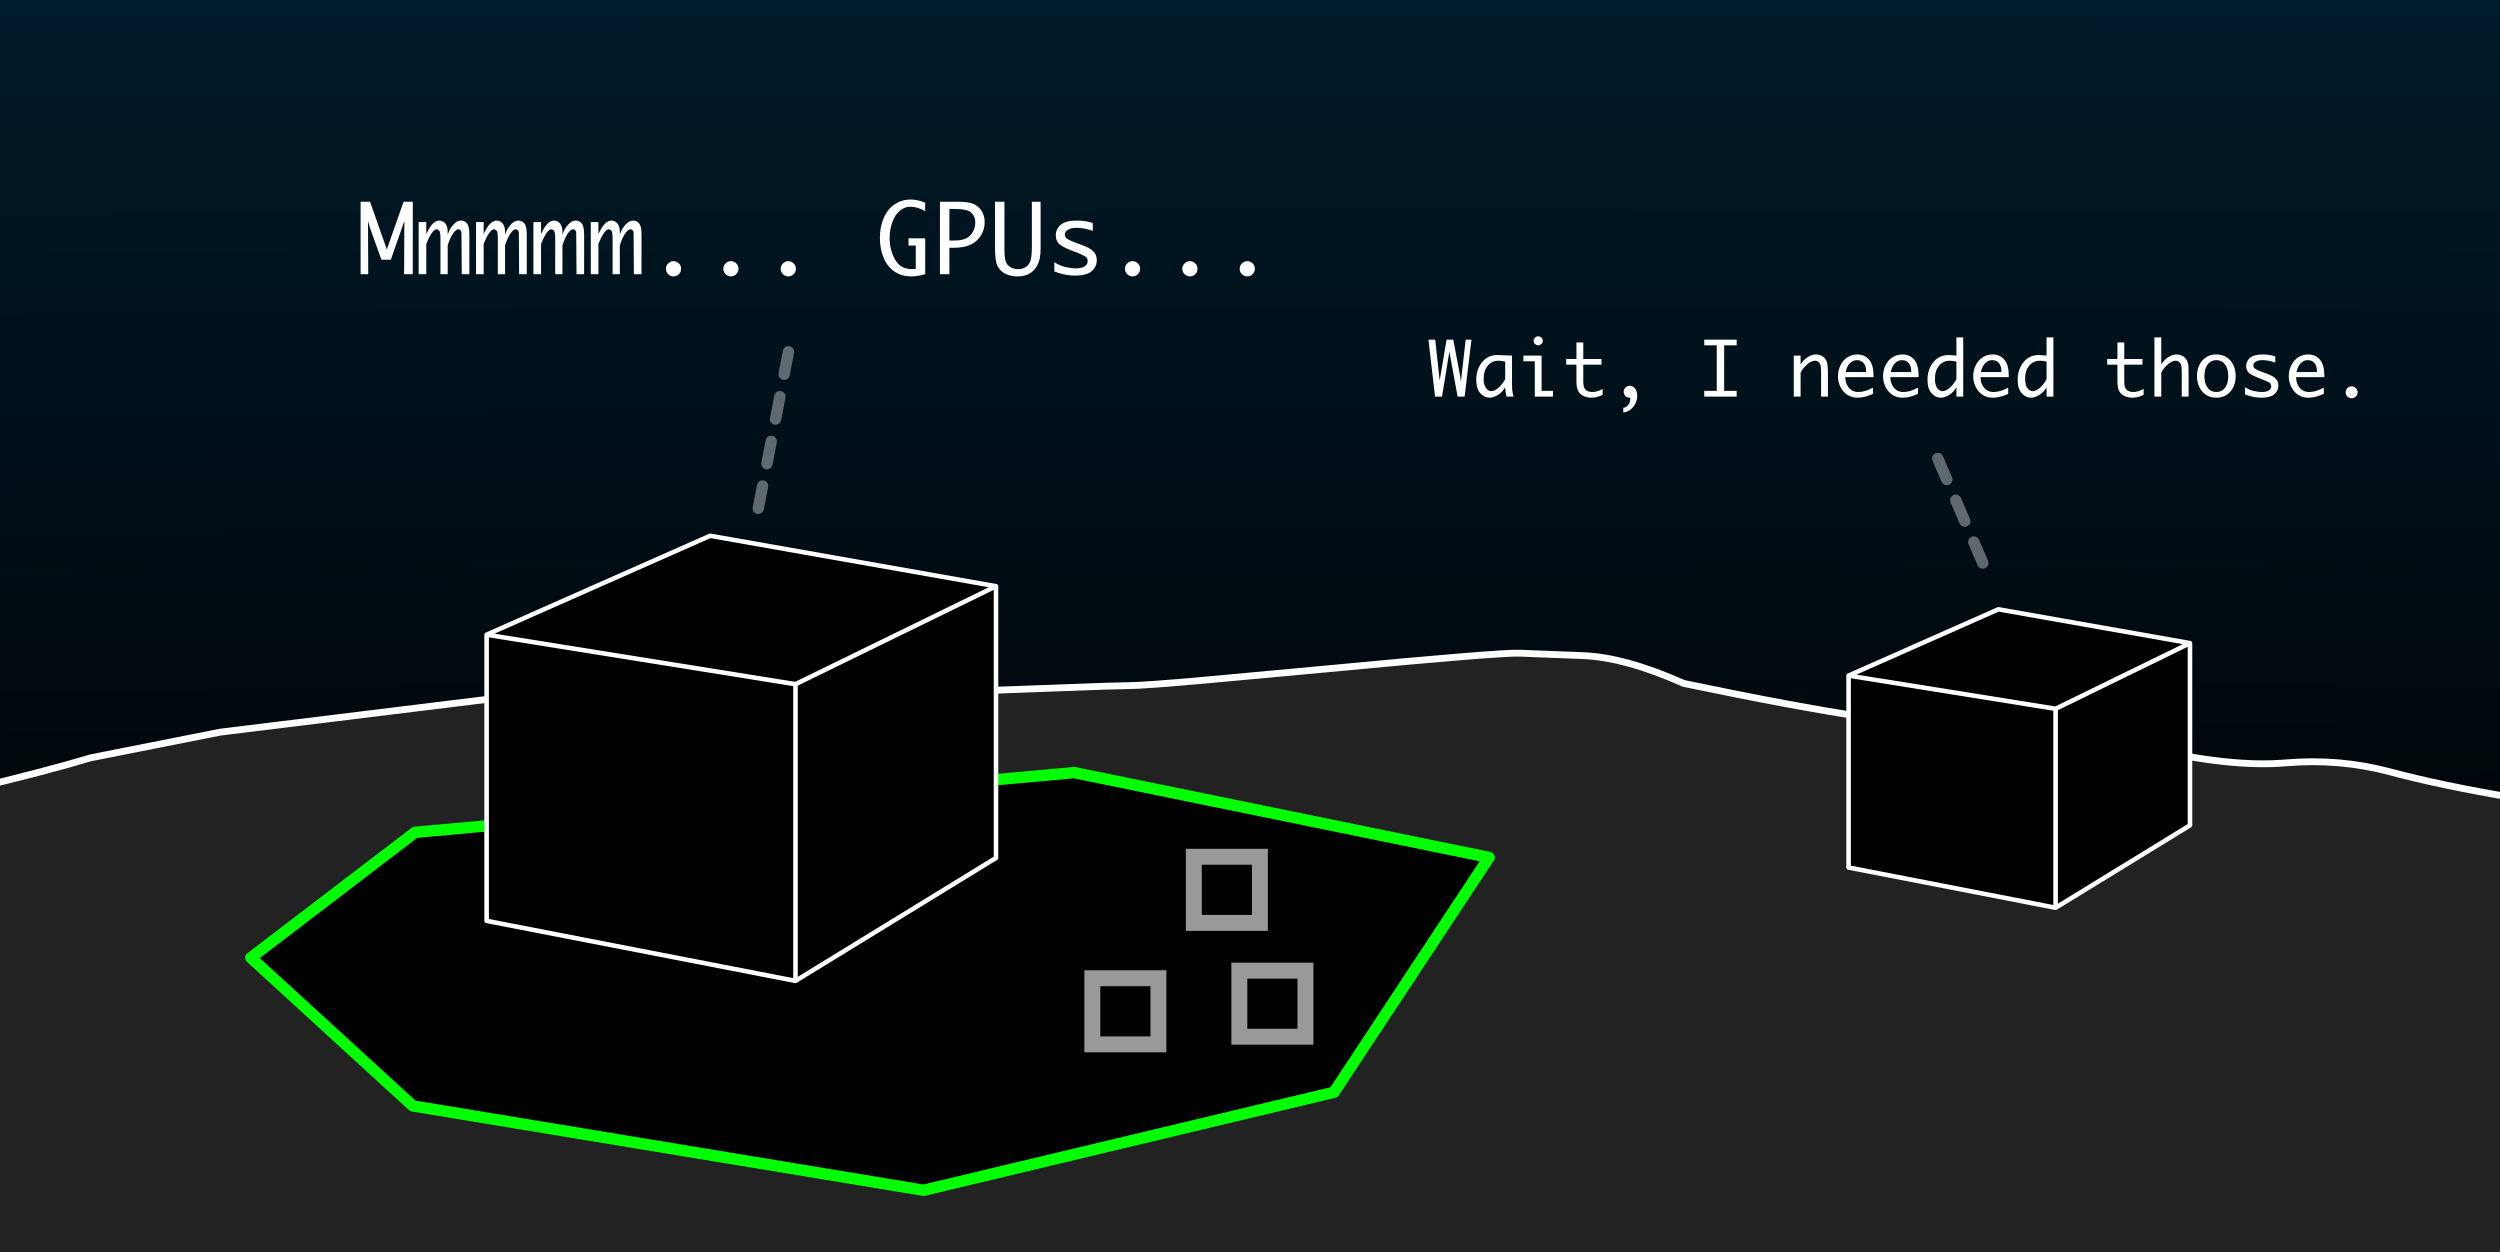 
<svg xmlns="http://www.w3.org/2000/svg" version="1.1" xmlns:xlink="http://www.w3.org/1999/xlink" preserveAspectRatio="none" x="0px" y="0px" width="2196px" height="1100px" viewBox="0 0 2196 1100">
<rect x="0" y="0" width="2196" height="1100" fill="#808080" stroke="none"/>
<defs>
<linearGradient id="Gradient_1" gradientUnits="userSpaceOnUse" x1="1070.55" y1="324.238" x2="1070.55" y2="15.762" spreadMethod="pad">
<stop  offset="0%" stop-color="#000000" stop-opacity="0"/>

<stop  offset="100%" stop-color="#000000"/>
</linearGradient>

<radialGradient id="Gradient_2" gradientUnits="userSpaceOnUse" cx="0" cy="0" r="998.013" fx="0" fy="0" gradientTransform="matrix( 0, 1, -13.456, 0, 1202.1,923.75) " spreadMethod="pad">
<stop  offset="0%" stop-color="#000000"/>

<stop  offset="100%" stop-color="#001D2D"/>
</radialGradient>

<g id="Layer12_0_FILL">
<path fill="url(#Gradient_1)" stroke="none" d="
M 2231.25 678.65
L 2231.25 -9.85 -90.15 -9.85 -90.15 678.65 2231.25 678.65 Z"/>
</g>

<g id="Layer11_0_FILL">
<path fill="url(#Gradient_2)" stroke="none" d="
M -150 -59.7
Q -314.95 -47.6 -467.05 -32 -771.15 -0.8 -706.7 16.95 -551.95 59.5 -554.95 60.05 -556.4 60.25 -557.9 60.6 -611.05 69.9 -663.25 80.05 -966.05 138.65 -1236.6 220.95 -1444.45 284.25 -1626.05 412.85 -1784.6 525.3 -1912.05 679.25 -2022.9 813.25 -2094.6 958.5 -2158.95 1089 -2173.75 1189.35
L 2491.75 1153.3 2539.15 -59.7 -150 -59.7 Z"/>
</g>

<g id="Layer9_0_FILL">
<path fill="#222222" stroke="none" d="
M 2695.15 983.65
Q 2699.8 932.8 2655.4 906.9 2610.9 881.1 2586.55 868.15 2562.4 855.1 2551.3 842.1 2540.2 829.1 2527.05 825.45 2513.9 821.6 2454.2 778.4 2394.6 734.95 2368.5 731.2 2342.2 727.15 2306.85 719.25 2271.3 711.35 2207.8 700.7 2144.15 689.95 2099.7 678.05 2055.1 666.05 2007.3 670.15 1959.25 674.25 1884.6 656.8 1809.8 639.2 1740.65 640 1671.55 640.65 1478.95 600.3 1426.65 576.95 1389.1 575.85 1366.5 575.1 1335.15 573.75 1318.75 572.95 1166 587.5 1084.95 595.1 1057.05 597.55 1004.25 602.25 991.55 602.25 982.05 602.25 928.8 604.3 862.1 606.85 823.25 607.95 674.85 612.15 633.7 605.05 591.75 598 531.55 602.25 501.45 604.4 479.65 607.95
L 193.35 643.15 79.55 665.7
Q 62.05 671.05 33.6 678.5 -23.2 693.45 -77.55 703.95 -103.25 708.8 -150.3 714.35 -204.2 720.7 -223.25 723.75 -321.5 739.3 -351.85 748.6 -369.35 754 -444.3 788.05 -467.55 798.55 -480.95 842.1 -491.25 875.55 -495.1 925.2 -498.1 963.85 -460.35 998.25 -426.7 1029 -353.95 1062.15 -291.2 1090.65 -216.4 1107.75 -211.8 1108.85 -207.2 1109.85 -131.95 1126.35 -38.4 1132.65 29.6 1137.45 124.95 1152.5 210.8 1165.95 223.05 1165.95 257.4 1165.95 311.9 1175.8 388.3 1189.55 484.7 1219.85 572.3 1247.4 670.4 1239.5 683.3 1238.55 741.6 1231.55 779.6 1226.95 800.3 1228.05 872.7 1232.3 921 1230.75 998.4 1228.05 1070 1211.55 1137.2 1196.1 1312.35 1200.2 1401.15 1202.25 1489.25 1207.45 1493.55 1207.45 1529.65 1201.25 1574.55 1193.7 1607.7 1189.7 1726.4 1175.45 1800.75 1190.8 1875.9 1206.35 1993.3 1173.05 2051.8 1156.55 2101.75 1150.25
L 2171.15 1150.25
Q 2252.2 1164.85 2278.15 1170.05 2295.3 1173.4 2358.5 1161.55 2427.9 1148.2 2494.5 1126 2521.15 1117.15 2543.95 1107.75 2590.55 1088.7 2640.5 1061.65 2690.4 1034.55 2695.15 983.65 Z"/>
</g>

<g id="Layer8_0_FILL">
<path fill="#000000" stroke="none" d="
M 220.35 841.25
L 362.6 971.45 811.25 1045.55 1171.75 959.45 1307.95 753.15 943.45 678.65 364.6 731.1 220.35 841.25 Z"/>
</g>

<g id="Layer7_0_FILL">
<path fill="#000000" stroke="none" d="
M 1117.05 749.65
L 908.95 716.3 908.95 909.1 1117.05 949.55 1117.05 749.65
M 1252.15 683.65
L 1117.05 749.65 1117.05 949.55 1252.15 866.7 1252.15 683.65
M 1252.15 683.65
L 1059.55 649.65 908.95 716.3 1117.05 749.65 1252.15 683.65 Z"/>
</g>

<g id="Layer7_1_FILL">
<path fill="#000000" stroke="none" d="
M 1117.5 750
L 909.4 716.65 909.4 909.55 1117.5 950 1117.5 750
M 1252.6 684
L 1117.5 750 1117.5 950 1252.6 867.15 1252.6 684
M 1117.5 750
L 1252.6 684 1060 650 909.4 716.65 1117.5 750 Z"/>
</g>

<g id="Layer4_0_STROKES_1_FILL">
<path fill="#FFFFFF" fill-opacity="0.376" stroke="none" d="
M 667.05 422.75
Q 665.339 423.935 664.95 425.95
L 661.15 445.55
Q 660.76 447.582 661.9 449.3 663.082 451.012 665.1 451.4 667.129 451.791 668.85 450.6 670.561 449.465 670.95 447.45
L 674.75 427.85
Q 675.14 425.818 673.95 424.1 672.818 422.388 670.8 422 668.771 421.609 667.05 422.75
M 674.65 383.55
Q 672.939 384.735 672.55 386.75
L 668.75 406.35
Q 668.36 408.382 669.5 410.1 670.682 411.812 672.7 412.2 674.729 412.591 676.45 411.4 678.161 410.265 678.55 408.25
L 682.35 388.65
Q 682.74 386.618 681.55 384.9 680.418 383.188 678.4 382.8 676.371 382.409 674.65 383.55
M 686 343.55
Q 683.97 343.159 682.25 344.3 680.54 345.483 680.15 347.5
L 676.35 367.15
Q 675.961 369.181 677.1 370.9 678.282 372.612 680.3 373 682.33 373.391 684.05 372.2 685.76 371.067 686.15 369.05
L 689.95 349.4
Q 690.339 347.369 689.15 345.65 688.018 343.938 686 343.55
M 693.55 304.15
Q 691.52 303.759 689.8 304.9 688.09 306.083 687.7 308.1
L 683.9 327.8
Q 683.511 329.831 684.65 331.55 685.832 333.262 687.85 333.65 689.88 334.041 691.6 332.85 693.31 331.717 693.7 329.7
L 697.5 310
Q 697.889 307.969 696.7 306.25 695.568 304.538 693.55 304.15
M 1729.15 474.3
Q 1728.38 476.21 1729.2 478.1
L 1737.1 496.5
Q 1737.927 498.421 1739.85 499.2 1741.755 499.971 1743.65 499.15 1745.566 498.324 1746.35 496.4 1747.12 494.49 1746.3 492.55
L 1738.4 474.15
Q 1737.573 472.279 1735.65 471.5 1733.746 470.729 1731.85 471.55 1729.934 472.376 1729.15 474.3
M 1713.3 437.6
Q 1712.544 439.545 1713.35 441.45
L 1721.3 459.75
Q 1722.158 461.642 1724.05 462.4 1725.998 463.158 1727.9 462.3 1729.796 461.494 1730.55 459.55 1731.306 457.655 1730.45 455.75
L 1722.5 437.45
Q 1721.692 435.558 1719.75 434.8 1717.852 434.042 1715.95 434.85 1714.054 435.706 1713.3 437.6
M 1714.65 419.15
L 1706.75 400.75
Q 1705.923 398.879 1704 398.1 1702.096 397.329 1700.2 398.15 1698.284 398.976 1697.5 400.9 1696.73 402.81 1697.55 404.7
L 1705.45 423.1
Q 1706.277 425.021 1708.2 425.8 1710.105 426.571 1712 425.75 1713.916 424.924 1714.7 423 1715.47 421.09 1714.65 419.15 Z"/>
</g>

<g id="Layer2_0_FILL">
<path fill="#FFFFFF" stroke="none" d="
M 959.9 195.9
Q 953.35 193.75 946 193.75 936.15 193.75 931.8 197.4 927.4 201.05 927.4 206.75 927.4 210.75 929.65 213.55 931.9 216.35 940.4 219.7
L 948.35 222.85
Q 953.05 224.75 954.25 226.1 955.45 227.4 955.45 229.25 955.45 232.05 952.9 233.9 950.35 235.75 944.55 235.75 941 235.75 935.85 234.55 930.75 233.35 926.15 230.35
L 926.15 238.45
Q 935.4 242.1 944.2 242.1 954.25 242.1 958.85 238.3 963.4 234.45 963.4 228.5 963.4 223.95 960.5 220.9 957.7 217.9 950.55 215.3
L 945.4 213.4
Q 940.1 211.5 937.75 210 935.35 208.55 935.35 206.05 935.35 203.55 938.1 201.85 940.8 200.1 945.65 200.1 952.35 200.1 959.9 202.85
L 959.9 195.9
M 882.3 177.2
L 874 177.2 874 217.9
Q 874 229.5 876.35 233.9 878.7 238.35 883.25 240.55 887.8 242.8 893.8 242.8 900.25 242.8 904.5 240.25 908.75 237.7 911.4 232.7 914.05 227.65 914.05 218.75
L 914.05 177.2 906.4 177.2 906.4 215.75
Q 906.4 225.75 905.05 229.4 903.65 233 900.8 234.75 897.9 236.4 894.25 236.4 890.75 236.4 887.9 234.85 885.05 233.25 883.65 230.25 882.3 227.25 882.3 219
L 882.3 177.2
M 841.5 177.2
L 825.65 177.2 825.65 240.85 833.95 240.85 833.95 217.65 837.3 217.65
Q 847.1 217.65 852.85 214.8 858.55 211.95 861.75 206.65 864.95 201.35 864.95 195.25 864.95 190.05 862.6 185.8 860.2 181.6 855.75 179.4 851.25 177.2 841.5 177.2
M 833.95 183.55
L 838.9 183.55
Q 849.5 183.55 853.1 186.75 856.7 189.95 856.7 195.45 856.7 199.85 854.65 203.55 852.65 207.3 848.9 209.25 845.2 211.3 837.5 211.3
L 833.95 211.3 833.95 183.55
M 999.55 240.8
Q 1001.5 238.85 1001.5 236.1 1001.5 233.3 999.55 231.4 997.55 229.4 994.85 229.4 992.15 229.4 990.15 231.4 988.15 233.3 988.15 236.1 988.15 238.85 990.1 240.8 992.1 242.8 994.85 242.8 997.6 242.8 999.55 240.8
M 1049.95 240.8
Q 1051.9 238.85 1051.9 236.1 1051.9 233.3 1049.95 231.4 1047.95 229.4 1045.25 229.4 1042.55 229.4 1040.55 231.4 1038.55 233.3 1038.55 236.1 1038.55 238.85 1040.5 240.8 1042.5 242.8 1045.25 242.8 1048 242.8 1049.95 240.8
M 1100.35 240.8
Q 1102.3 238.85 1102.3 236.1 1102.3 233.3 1100.35 231.4 1098.35 229.4 1095.65 229.4 1092.95 229.4 1090.95 231.4 1088.95 233.3 1088.95 236.1 1088.95 238.85 1090.9 240.8 1092.9 242.8 1095.65 242.8 1098.4 242.8 1100.35 240.8
M 812.65 185.5
L 812.65 177.95
Q 805.5 175.25 799.85 175.25 792.35 175.25 786.05 179.35 779.8 183.4 776.35 191.25 772.9 199.15 772.9 209 772.9 219.05 776.4 227 779.95 234.9 786.2 238.85 792.35 242.8 800.35 242.8 805.95 242.8 812.7 240.8
L 812.7 209.35 798.05 209.35 798.05 215.7 804.4 215.7 804.4 236.2 801.05 236.4
Q 790.9 236.4 786.2 227.95 781.45 219.45 781.45 209.1 781.45 201.35 783.95 194.85 786.45 188.35 790.55 185 794.6 181.6 799.5 181.6 806.05 181.6 812.65 185.5
M 596.35 240.8
Q 598.3 238.85 598.3 236.1 598.3 233.3 596.35 231.4 594.35 229.4 591.65 229.4 588.95 229.4 586.95 231.4 584.95 233.3 584.95 236.1 584.95 238.85 586.9 240.8 588.9 242.8 591.65 242.8 594.4 242.8 596.35 240.8
M 646.75 231.4
Q 644.75 229.4 642.05 229.4 639.35 229.4 637.35 231.4 635.35 233.3 635.35 236.1 635.35 238.85 637.3 240.8 639.3 242.8 642.05 242.8 644.8 242.8 646.75 240.8 648.7 238.85 648.7 236.1 648.7 233.3 646.75 231.4
M 441.6 196.4
Q 439.55 193.75 436.25 193.75 433.45 193.75 430.75 196.3 428 198.85 424.85 205.55
L 424.85 195.05 418.15 195.05 418.15 240.85 424.85 240.85 424.85 214.4
Q 427 208.7 429.45 205.05 431.85 201.4 433.95 201.4 434.9 201.4 436.1 202.45 437.3 203.55 437.3 209.6
L 437.3 240.85 443.65 240.85 443.65 215.45
Q 446.2 207.9 448.65 204.65 451.05 201.4 453.2 201.4 454.05 201.4 454.8 202.15 455.55 202.85 455.75 204.3
L 456 240.85 462.7 240.85 462.7 206.25
Q 462.7 198.75 460.6 196.25 458.5 193.75 455.55 193.75 452.9 193.75 450.85 195.3 448.8 196.85 446.9 199.45 445 202.05 443.65 206.25
L 443.65 203.75
Q 443.65 198.95 441.6 196.4
M 391.2 196.4
Q 389.15 193.75 385.85 193.75 383.05 193.75 380.35 196.3 377.6 198.85 374.45 205.55
L 374.45 195.05 367.75 195.05 367.75 240.85 374.45 240.85 374.45 214.4
Q 376.6 208.7 379.05 205.05 381.45 201.4 383.55 201.4 384.5 201.4 385.7 202.45 386.9 203.55 386.9 209.6
L 386.9 240.85 393.25 240.85 393.25 215.45
Q 395.8 207.9 398.25 204.65 400.65 201.4 402.8 201.4 403.65 201.4 404.4 202.15 405.15 202.85 405.35 204.3
L 405.6 240.85 412.3 240.85 412.3 206.25
Q 412.3 198.75 410.2 196.25 408.1 193.75 405.15 193.75 402.5 193.75 400.45 195.3 398.4 196.85 396.5 199.45 394.6 202.05 393.25 206.25
L 393.25 203.75
Q 393.25 198.95 391.2 196.4
M 354.95 194.7
L 355.2 194.7 354.95 240.85 362.6 240.85 362.6 177.2 354.5 177.2 339.8 219.1 325.05 177.2 316.75 177.2 316.75 240.85 323.45 240.85 323.25 194.7 323.45 194.7 325.05 200.3 335.05 228.15 343.3 228.15 354.95 194.7
M 525.65 195.05
L 518.95 195.05 518.95 240.85 525.65 240.85 525.65 214.4
Q 527.8 208.7 530.25 205.05 532.65 201.4 534.75 201.4 535.7 201.4 536.9 202.45 538.1 203.55 538.1 209.6
L 538.1 240.85 544.45 240.85 544.45 215.45
Q 547 207.9 549.45 204.65 551.85 201.4 554 201.4 554.85 201.4 555.6 202.15 556.35 202.85 556.55 204.3
L 556.8 240.85 563.5 240.85 563.5 206.25
Q 563.5 198.75 561.4 196.25 559.3 193.75 556.35 193.75 553.7 193.75 551.65 195.3 549.6 196.85 547.7 199.45 545.8 202.05 544.45 206.25
L 544.45 203.75
Q 544.45 198.95 542.4 196.4 540.35 193.75 537.05 193.75 534.25 193.75 531.55 196.3 528.8 198.85 525.65 205.55
L 525.65 195.05
M 511 196.25
Q 508.9 193.75 505.95 193.75 503.3 193.75 501.25 195.3 499.2 196.85 497.3 199.45 495.4 202.05 494.05 206.25
L 494.05 203.75
Q 494.05 198.95 492 196.4 489.95 193.75 486.65 193.75 483.85 193.75 481.15 196.3 478.4 198.85 475.25 205.55
L 475.25 195.05 468.55 195.05 468.55 240.85 475.25 240.85 475.25 214.4
Q 477.4 208.7 479.85 205.05 482.25 201.4 484.35 201.4 485.3 201.4 486.5 202.45 487.7 203.55 487.7 209.6
L 487.7 240.85 494.05 240.85 494.05 215.45
Q 496.6 207.9 499.05 204.65 501.45 201.4 503.6 201.4 504.45 201.4 505.2 202.15 505.95 202.85 506.15 204.3
L 506.4 240.85 513.1 240.85 513.1 206.25
Q 513.1 198.75 511 196.25
M 697.15 240.8
Q 699.1 238.85 699.1 236.1 699.1 233.3 697.15 231.4 695.15 229.4 692.45 229.4 689.75 229.4 687.75 231.4 685.75 233.3 685.75 236.1 685.75 238.85 687.7 240.8 689.7 242.8 692.45 242.8 695.2 242.8 697.15 240.8
M 1292.55 298.35
L 1287.45 298.35 1283.3 334.85 1283.15 334.85 1282.55 330 1276.55 298.35 1270.65 298.35 1264.7 333.85 1264.55 333.85 1260.7 298.35 1254.75 298.35 1260.55 348.35 1266.65 348.35 1273.05 309.35 1273.2 309.35 1280.35 348.35 1286.5 348.35 1292.55 298.35
M 1604.6 317.5
Q 1603.55 314.75 1600.95 313.05 1598.35 311.35 1595.15 311.35 1591.5 311.35 1587.85 313.7 1584.2 316.05 1581.65 320.2
L 1581.65 312.35 1575.65 312.35 1575.65 348.35 1581.65 348.35 1581.65 327.35
Q 1584 322.85 1587.65 319.85 1591.25 316.85 1594.4 316.85 1596 316.85 1597.35 317.95 1598.65 319 1599.15 320.65 1599.65 322.3 1599.65 327.5
L 1599.65 348.35 1605.65 348.35 1605.65 328.25
Q 1605.65 320.2 1604.6 317.5
M 1508 303.35
L 1508 343.35 1497 343.35 1497 348.35 1525.5 348.35 1525.5 343.35 1514.5 343.35 1514.5 303.35 1525.5 303.35 1525.5 298.35 1497 298.35 1497 303.35 1508 303.35
M 1427.85 340.4
Q 1426.25 341.9 1426.25 344.15 1426.25 346.05 1427.7 347.75 1429.1 349.45 1432.1 349.45 1432.1 351.95 1431.4 353.7 1430.65 355.45 1429.45 356.6 1428.25 357.75 1425.9 358.35
L 1425.9 362.35
Q 1429.75 361.85 1432.4 359.65 1435.05 357.4 1436.6 354.3 1438.15 351.1 1438.15 347.6 1438.15 343.5 1436.2 341.2 1434.25 338.85 1431.5 338.85 1429.45 338.85 1427.85 340.4
M 1315.45 311.85
Q 1309.5 311.85 1305.5 314.7 1301.5 317.55 1299.1 322.45 1296.75 327.35 1296.75 333.6 1296.75 341.55 1300.35 345.45 1303.9 349.35 1308.45 349.35 1311.65 349.35 1315.55 347.05 1319.35 344.8 1322.1 340.3 1322.55 345.4 1323.25 348.35
L 1329.5 348.35
Q 1328.15 344.3 1328.15 337.8
L 1328.15 312.35 1315.45 311.85
M 1306.95 321.1
Q 1310.65 316.85 1316.2 316.85 1318.95 316.85 1322.15 317.65
L 1322.15 333.15
Q 1319.45 337.95 1316.05 340.8 1312.65 343.6 1309.85 343.6 1307.3 343.6 1305.3 340.85 1303.25 338.15 1303.25 332.8 1303.25 325.4 1306.95 321.1
M 1338.15 317.35
L 1348.15 317.35 1348.15 348.35 1364.15 348.35 1364.15 343.35 1354.15 343.35 1354.15 312.35 1338.15 312.35 1338.15 317.35
M 1375.75 315.35
L 1375.75 320.35 1384.75 320.35 1384.75 334.85
Q 1384.75 340.8 1386.35 343.6 1387.95 346.45 1391.05 347.9 1394.2 349.35 1397.95 349.35
L 1401.6 349.05
Q 1403.5 348.65 1407.75 346.9
L 1407.75 341.6
Q 1402.95 344.35 1398.6 344.35 1396.25 344.35 1394.55 343.5 1392.8 342.7 1391.75 340.9 1390.75 339.1 1390.75 334.75
L 1390.75 320.35 1406.75 320.35 1406.75 315.35 1390.75 315.35 1390.75 300.85 1384.75 300.85 1384.75 315.35 1375.75 315.35
M 1351.15 295.35
Q 1349.95 295.35 1348.55 296.35 1347.15 297.35 1347.15 299.35 1347.15 301.35 1348.55 302.35 1349.95 303.35 1351.15 303.35 1352.4 303.35 1353.75 302.35 1355.15 301.35 1355.15 299.35 1355.15 297.35 1353.75 296.35 1352.4 295.35 1351.15 295.35
M 1859.95 334.85
Q 1859.95 340.8 1861.55 343.6 1863.15 346.45 1866.25 347.9 1869.4 349.35 1873.15 349.35
L 1876.8 349.05
Q 1878.7 348.65 1882.95 346.9
L 1882.95 341.6
Q 1878.15 344.35 1873.8 344.35 1871.45 344.35 1869.75 343.5 1868 342.7 1866.95 340.9 1865.95 339.1 1865.95 334.75
L 1865.95 320.35 1881.95 320.35 1881.95 315.35 1865.95 315.35 1865.95 300.85 1859.95 300.85 1859.95 315.35 1850.95 315.35 1850.95 320.35 1859.95 320.35 1859.95 334.85
M 1898.45 296.35
L 1892.45 296.35 1892.45 348.35 1898.45 348.35 1898.45 327.35
Q 1900.8 322.85 1904.45 319.85 1908.05 316.85 1911.2 316.85 1912.8 316.85 1914.15 317.95 1915.45 319 1915.95 320.65 1916.45 322.3 1916.45 327.5
L 1916.45 348.35 1922.45 348.35 1922.45 328.25
Q 1922.45 322.25 1922.15 320.35 1921.85 318.4 1921.05 316.7 1920.05 314.5 1917.55 312.95 1915 311.35 1911.95 311.35 1908.3 311.35 1904.65 313.7 1901 316.05 1898.45 320.2
L 1898.45 296.35
M 1772.3 333.6
Q 1772.3 341.55 1775.95 345.45 1779.5 349.35 1784 349.35 1787.3 349.35 1791.1 347.05 1795 344.75 1797.7 340.25
L 1797.7 348.35 1803.7 348.35 1803.7 296.35 1797.7 296.35 1797.7 312.35 1791 311.85
Q 1785.1 311.85 1781.1 314.7 1777.1 317.55 1774.7 322.45 1772.3 327.35 1772.3 333.6
M 1780.85 340.85
Q 1778.85 338.15 1778.85 332.8 1778.85 325.4 1782.55 321.1 1786.2 316.85 1791.8 316.85 1794.55 316.85 1797.7 317.65
L 1797.7 333.15
Q 1795.05 337.95 1791.65 340.8 1788.25 343.6 1785.45 343.6 1782.85 343.6 1780.85 340.85
M 1750.3 311.35
Q 1745.5 311.35 1741.55 313.85 1737.6 316.4 1735.45 320.95 1733.25 325.5 1733.25 330.45 1733.25 335.5 1735.55 340.05 1737.85 344.5 1741.7 346.95 1745.5 349.35 1750.4 349.35 1756.8 349.35 1764 345.95
L 1764 340.5
Q 1756.95 344.35 1751.15 344.35 1747.9 344.35 1745.35 342.8 1742.8 341.25 1741.25 338.15 1739.7 335.05 1739.7 331.3
L 1764.5 331.3 1764.5 330
Q 1764.5 320.5 1760.65 315.95 1756.75 311.35 1750.3 311.35
M 1743.8 319
Q 1746.4 316.35 1750.05 316.35 1753.65 316.35 1755.85 318.95 1758 321.55 1758 325.95
L 1758 326.8 1740.05 326.8
Q 1741.1 321.65 1743.8 319
M 1631.5 311.35
Q 1626.7 311.35 1622.75 313.85 1618.8 316.4 1616.65 320.95 1614.45 325.5 1614.45 330.45 1614.45 335.5 1616.75 340.05 1619.05 344.5 1622.9 346.95 1626.7 349.35 1631.6 349.35 1638 349.35 1645.2 345.95
L 1645.2 340.5
Q 1638.15 344.35 1632.35 344.35 1629.1 344.35 1626.55 342.8 1624 341.25 1622.45 338.15 1620.9 335.05 1620.9 331.3
L 1645.7 331.3 1645.7 330
Q 1645.7 320.5 1641.85 315.95 1637.95 311.35 1631.5 311.35
M 1631.25 316.35
Q 1634.85 316.35 1637.05 318.95 1639.2 321.55 1639.2 325.95
L 1639.2 326.8 1621.25 326.8
Q 1622.3 321.65 1625 319 1627.6 316.35 1631.25 316.35
M 1671.1 311.35
Q 1666.3 311.35 1662.35 313.85 1658.4 316.4 1656.25 320.95 1654.05 325.5 1654.05 330.45 1654.05 335.5 1656.35 340.05 1658.65 344.5 1662.5 346.95 1666.3 349.35 1671.2 349.35 1677.6 349.35 1684.8 345.95
L 1684.8 340.5
Q 1677.75 344.35 1671.95 344.35 1668.7 344.35 1666.15 342.8 1663.6 341.25 1662.05 338.15 1660.5 335.05 1660.5 331.3
L 1685.3 331.3 1685.3 330
Q 1685.3 320.5 1681.45 315.95 1677.55 311.35 1671.1 311.35
M 1670.85 316.35
Q 1674.45 316.35 1676.65 318.95 1678.8 321.55 1678.8 325.95
L 1678.8 326.8 1660.85 326.8
Q 1661.9 321.65 1664.6 319 1667.2 316.35 1670.85 316.35
M 1724.5 296.35
L 1718.5 296.35 1718.5 312.35 1711.8 311.85
Q 1705.9 311.85 1701.9 314.7 1697.9 317.55 1695.5 322.45 1693.1 327.35 1693.1 333.6 1693.1 341.55 1696.75 345.45 1700.3 349.35 1704.8 349.35 1708.1 349.35 1711.9 347.05 1715.8 344.75 1718.5 340.25
L 1718.5 348.35 1724.5 348.35 1724.5 296.35
M 1703.35 321.1
Q 1707 316.85 1712.6 316.85 1715.35 316.85 1718.5 317.65
L 1718.5 333.15
Q 1715.85 337.95 1712.45 340.8 1709.05 343.6 1706.25 343.6 1703.65 343.6 1701.65 340.85 1699.65 338.15 1699.65 332.8 1699.65 325.4 1703.35 321.1
M 2069.35 340.9
Q 2067.75 339.35 2065.65 339.35 2063.5 339.35 2061.95 340.9 2060.4 342.4 2060.4 344.6 2060.4 346.75 2061.95 348.3 2063.5 349.85 2065.65 349.85 2067.8 349.85 2069.35 348.3 2070.9 346.75 2070.9 344.6 2070.9 342.4 2069.35 340.9
M 1959.2 316.75
Q 1954.55 311.35 1946.85 311.35 1939.15 311.35 1934.5 316.75 1929.85 322.1 1929.85 330.35 1929.85 338.55 1934.5 343.95 1939.15 349.35 1946.85 349.35 1954.55 349.35 1959.2 343.95 1963.8 338.55 1963.8 330.35 1963.8 322.1 1959.2 316.75
M 1946.85 316.35
Q 1951.65 316.35 1954.45 320.1 1957.3 323.85 1957.3 330.35 1957.3 336.9 1954.45 340.6 1951.65 344.35 1946.85 344.35 1942.05 344.35 1939.2 340.6 1936.35 336.9 1936.35 330.35 1936.35 323.85 1939.2 320.1 1942.05 316.35 1946.85 316.35
M 1998.6 313.05
Q 1993.45 311.35 1987.65 311.35 1979.95 311.35 1976.5 314.2 1973.05 317.1 1973.05 321.55 1973.05 324.7 1974.85 326.9 1976.6 329.1 1983.3 331.7
L 1989.5 334.2
Q 1993.2 335.7 1994.15 336.75 1995.05 337.8 1995.05 339.25 1995.05 341.4 1993.1 342.9 1991.1 344.35 1986.55 344.35 1983.75 344.35 1979.7 343.4 1975.65 342.45 1972.05 340.1
L 1972.05 346.45
Q 1979.35 349.35 1986.25 349.35 1994.15 349.35 1997.75 346.35 2001.35 343.3 2001.35 338.65 2001.35 335.05 1999.05 332.7 1996.85 330.3 1991.25 328.25
L 1987.2 326.8
Q 1983 325.3 1981.2 324.1 1979.3 322.95 1979.3 321 1979.3 319 1981.45 317.7 1983.6 316.35 1987.4 316.35 1992.65 316.35 1998.6 318.5
L 1998.6 313.05
M 2018.75 313.85
Q 2014.8 316.4 2012.65 320.95 2010.45 325.5 2010.45 330.45 2010.45 335.5 2012.75 340.05 2015.05 344.5 2018.9 346.95 2022.7 349.35 2027.6 349.35 2034 349.35 2041.2 345.95
L 2041.2 340.5
Q 2034.15 344.35 2028.35 344.35 2025.1 344.35 2022.55 342.8 2020 341.25 2018.45 338.15 2016.9 335.05 2016.9 331.3
L 2041.7 331.3 2041.7 330
Q 2041.7 320.5 2037.85 315.95 2033.95 311.35 2027.5 311.35 2022.7 311.35 2018.75 313.85
M 2017.25 326.8
Q 2018.3 321.65 2021 319 2023.6 316.35 2027.25 316.35 2030.85 316.35 2033.05 318.95 2035.2 321.55 2035.2 325.95
L 2035.2 326.8 2017.25 326.8 Z"/>
</g>

<path id="Layer10_0_1_STROKES" stroke="#FFFFFF" stroke-opacity="0.376" stroke-width="3" stroke-linejoin="round" stroke-linecap="round" fill="none" d="
M 1518.8 649
Q 1684.95 686.4 1756.35 688.6 1827.75 690.85 1927.7 692.95 2027.7 695.2 2075.1 704.05 2130.85 714.8 2207.8 725.05 2250.9 730.6 2284.55 739.35 2317.95 748.05 2380.6 775.45 2443.1 802.6 2463.75 815.4 2484.25 827.95 2559.85 872.85 2635.4 917.55 2642.4 923.1 2668.35 942.55 2668.35 950.25 2668.35 957.15 2686.3 967.55 2717 985.3 2725.75 991.9 2783.45 1034.6 2786.1 1111.35 2787.65 1155.65 2728.65 1198.55 2695.6 1222.35 2646.85 1244.05 2622.75 1254.55 2594.75 1264.7 2524.75 1290 2451.9 1305.2 2385.4 1318.75 2304.8 1308.7 2224.1 1298.6 2167.9 1300.75 2111.8 1302.95 2028.2 1329.7 1944.55 1356.3 1865.65 1338.75 1787.5 1321.05 1662.85 1337.35 1627.95 1341.9 1580.9 1350.7 1542.9 1357.7 1538.25 1357.7 1445.7 1351.65 1352.45 1349.3 1168.45 1344.8 1097.75 1362.4 1022.55 1381.15 941.25 1384.25 890.35 1386.05 814.2 1381.15 792.7 1380.05 752.65 1385.25 691.35 1393.15 677.85 1394.3 574.7 1403.35 482.65 1371.85 381.45 1337.2 301.05 1321.55 243.8 1310.4 207.8 1310.4 194.9 1310.4 104.75 1294.95 4.5 1277.75 -67.05 1272.2 -165.35 1265.15 -244.4 1246.35 -249.2 1245.15 -254.05 1244.05 -332.6 1224.5 -398.6 1191.8 -475.15 1153.95 -510.5 1118.85 -550 1079.75 -546.95 1035.8 -543.6 987.35 -515.1 921.9 -485.65 854.1 -459.65 841.45 -430.45 827 -414.75 814.05 -403.5 803 -398.6 799.95 -391.6 795.6 -372.75 794.75 -358.05 794.05 -309.05 779.3 -260.05 764.7 -202.85 761.55 -145.7 758.45 -107.1 749.25 -68.5 739.85 -47.45 734.3 -5.75 723 33.25 723 72.35 723 122.75 710.45 151.25 703.05 216 696.3 280.6 689.3 326.55 682.55 372.5 675.8 430.75 655.75 488.95 635.5 547.2 638.4 628.55 642.6 748.9 642.6 868.75 642.6 1008.35 643.1 1103.75 642.25 1202.6 633.2 1253.35 628.3 1297.05 629 1323.6 629.45 1366.15 633.2 1408.85 636.7 1431.8 637.05 1471.6 637.9 1518.8 649 Z"/>

<path id="Layer9_0_1_STROKES" stroke="#FFFFFF" stroke-width="6" stroke-linejoin="round" stroke-linecap="round" fill="none" d="
M 1478.95 600.3
Q 1671.55 640.65 1740.65 640 1809.8 639.2 1884.6 656.8 1959.25 674.25 2007.3 670.15 2055.1 666.05 2099.7 678.05 2144.15 689.95 2207.8 700.7 2271.3 711.35 2306.85 719.25 2342.2 727.15 2368.5 731.2 2394.6 734.95 2454.2 778.4 2513.9 821.6 2527.05 825.45 2540.2 829.1 2551.3 842.1 2562.4 855.1 2586.55 868.15 2610.9 881.1 2655.4 906.9 2699.8 932.8 2695.15 983.65 2690.4 1034.55 2640.5 1061.65 2590.55 1088.7 2543.95 1107.75 2521.15 1117.15 2494.5 1126 2427.9 1148.2 2358.5 1161.55 2295.3 1173.4 2278.15 1170.05 2252.2 1164.85 2171.15 1150.25
L 2101.75 1150.25
Q 2051.8 1156.55 1993.3 1173.05 1875.9 1206.35 1800.75 1190.8 1726.4 1175.45 1607.7 1189.7 1574.55 1193.7 1529.65 1201.25 1493.55 1207.45 1489.25 1207.45 1401.15 1202.25 1312.35 1200.2 1137.2 1196.1 1070 1211.55 998.4 1228.05 921 1230.75 872.7 1232.3 800.3 1228.05 779.6 1226.95 741.6 1231.55 683.3 1238.55 670.4 1239.5 572.3 1247.4 484.7 1219.85 388.3 1189.55 311.9 1175.8 257.4 1165.95 223.05 1165.95 210.8 1165.95 124.95 1152.5 29.6 1137.45 -38.4 1132.65 -131.95 1126.35 -207.2 1109.85 -211.8 1108.85 -216.4 1107.75 -291.2 1090.65 -353.95 1062.15 -426.7 1029 -460.35 998.25 -498.1 963.85 -495.1 925.2 -491.25 875.55 -480.95 842.1 -467.55 798.55 -444.3 788.05 -369.35 754 -351.85 748.6 -321.5 739.3 -223.25 723.75 -204.2 720.7 -150.3 714.35 -103.25 708.8 -77.55 703.95 -23.2 693.45 33.6 678.5 62.05 671.05 79.55 665.7
L 193.35 643.15 479.65 607.95
Q 501.45 604.4 531.55 602.25 591.75 598 633.7 605.05 674.85 612.15 823.25 607.95 862.1 606.85 928.8 604.3 982.05 602.25 991.55 602.25 1004.25 602.25 1057.05 597.55 1084.95 595.1 1166 587.5 1318.75 572.95 1335.15 573.75 1366.5 575.1 1389.1 575.85 1426.65 576.95 1478.95 600.3 Z"/>

<path id="Layer8_0_1_STROKES" stroke="#00FF00" stroke-width="10" stroke-linejoin="round" stroke-linecap="round" fill="none" d="
M 362.6 971.45
L 220.35 841.25 364.6 731.1 943.45 678.65 1307.95 753.15 1171.75 959.45 811.25 1045.55 362.6 971.45 Z"/>

<path id="Layer7_0_1_STROKES" stroke="#FFFFFF" stroke-width="4" stroke-linejoin="round" stroke-linecap="round" fill="none" d="
M 874.183 514.577
L 623.259 470.281 427.054 557.114 698.172 600.563 874.183 514.577 Z
M 874.183 514.577
L 874.183 753.059 698.172 860.998 427.054 808.299 427.054 557.114
M 698.172 860.998
L 698.172 600.563"/>

<path id="Layer7_1_1_STROKES" stroke="#FFFFFF" stroke-width="4" stroke-linejoin="round" stroke-linecap="round" fill="none" d="
M 1624.068 593.564
L 1805.936 622.71 1924.006 565.03 1755.684 535.316 1624.068 593.564 Z
M 1624.068 593.564
L 1624.068 762.149 1805.936 797.5 1805.936 622.71
M 1924.006 565.03
L 1924.006 725.093 1805.936 797.5"/>

<path id="Layer1_0_1_STROKES" stroke="#999999" stroke-width="14" stroke-linejoin="miter" stroke-linecap="round" stroke-miterlimit="3" fill="none" d="
M 1048.65 752.6
L 1106.7 752.6 1106.7 810.65 1048.65 810.65 1048.65 752.6 Z
M 1088.65 852.6
L 1146.7 852.6 1146.7 910.65 1088.65 910.65 1088.65 852.6 Z
M 959.5 859.3
L 1017.55 859.3 1017.55 917.35 959.5 917.35 959.5 859.3 Z"/>
</defs>

<g transform="matrix( 1, 0, 0, 1, 0,0) ">
<use xlink:href="#Layer12_0_FILL"/>
</g>

<g transform="matrix( 1, 0, 0, 1, 0,0) ">
<use xlink:href="#Layer11_0_FILL"/>
</g>

<g transform="matrix( 1, 0, 0, 1, 0,0) ">
<use xlink:href="#Layer10_0_1_STROKES"/>
</g>

<g transform="matrix( 1, 0, 0, 1, 0,0) ">
<use xlink:href="#Layer9_0_FILL"/>

<use xlink:href="#Layer9_0_1_STROKES"/>
</g>

<g transform="matrix( 1, 0, 0, 1, 0,0) ">
<use xlink:href="#Layer8_0_FILL"/>

<use xlink:href="#Layer8_0_1_STROKES"/>
</g>

<g transform="matrix( 1.303, 0, 0, 1.303, -757.15,-376.1) ">
<use xlink:href="#Layer7_0_FILL"/>

<use xlink:href="#Layer7_0_1_STROKES" transform="matrix( 0.768, 0, 0, 0.768, 581.15,288.65) "/>
</g>

<g transform="matrix( 0.874, 0, 0, 0.874, 829.3,-32.75) ">
<use xlink:href="#Layer7_1_FILL"/>

<use xlink:href="#Layer7_1_1_STROKES" transform="matrix( 1.144, 0, 0, 1.144, -948.9,37.45) "/>
</g>

<g transform="matrix( 1, 0, 0, 1, 0,0) ">
<use xlink:href="#Layer4_0_STROKES_1_FILL"/>
</g>

<g transform="matrix( 1, 0, 0, 1, 0,0) ">
<use xlink:href="#Layer2_0_FILL"/>
</g>

<g transform="matrix( 1, 0, 0, 1, 0,0) ">
<use xlink:href="#Layer1_0_1_STROKES"/>
</g>
</svg>
